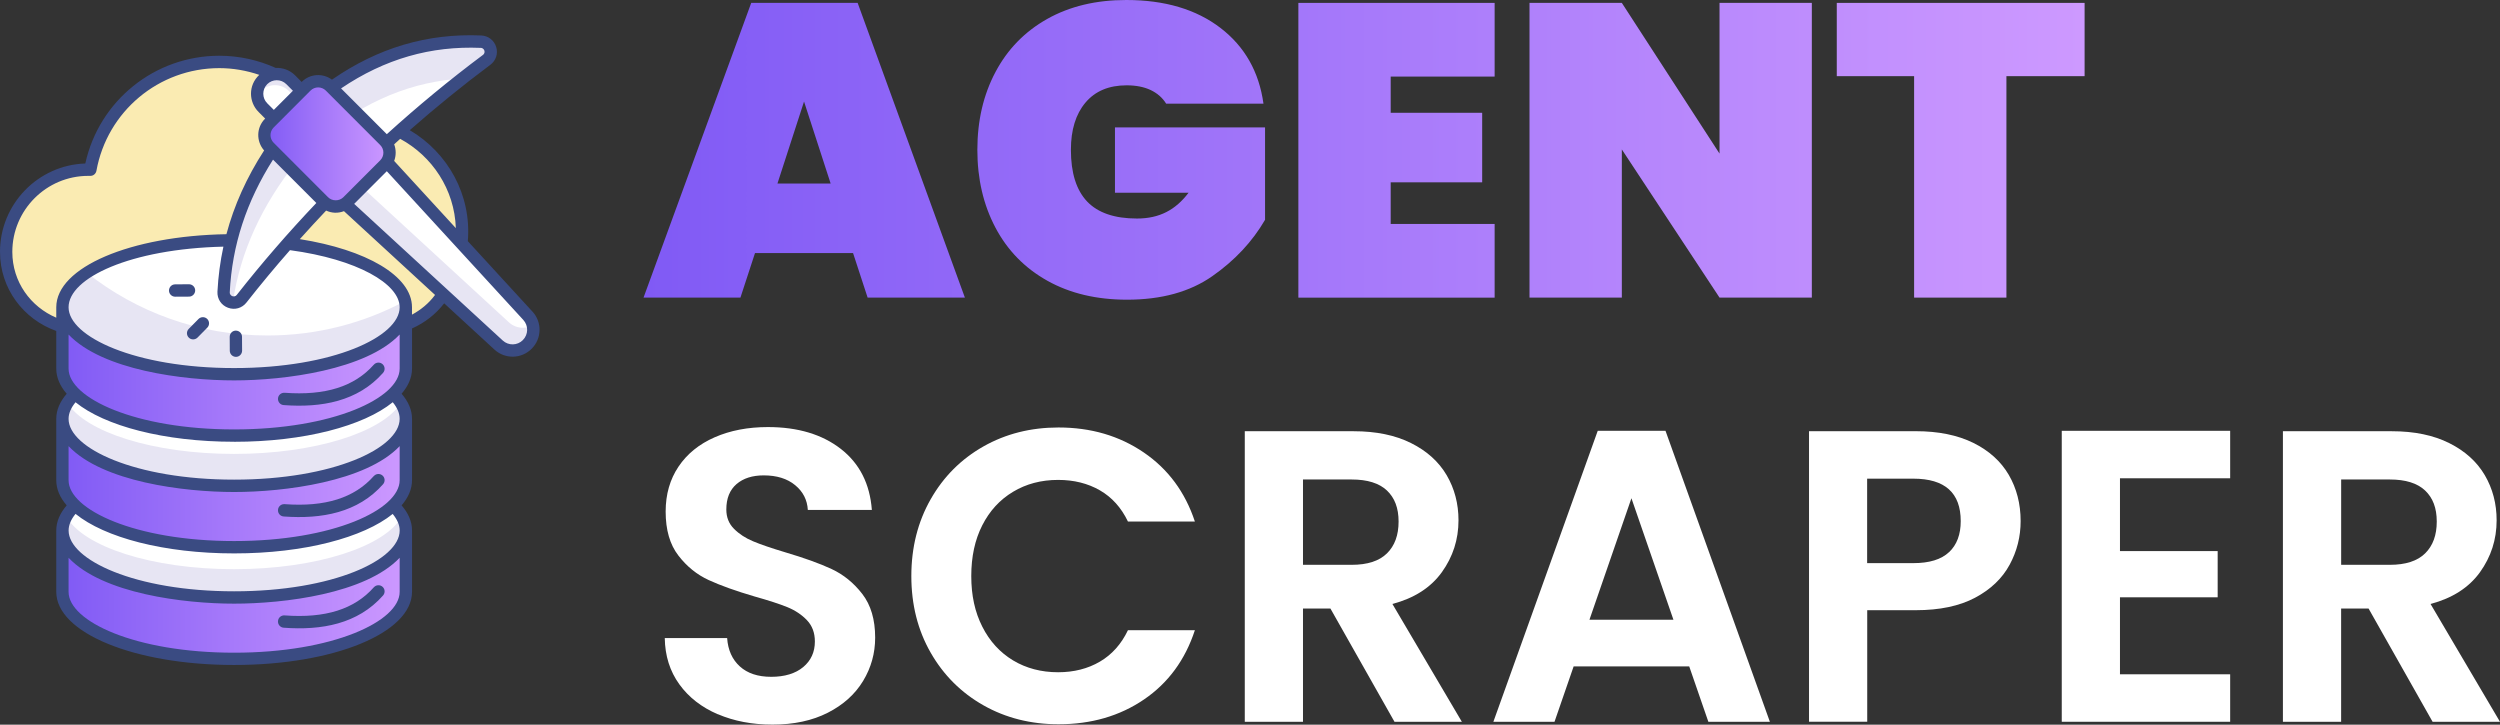 <svg width="138" height="40" viewBox="0 0 138 40" fill="none" xmlns="http://www.w3.org/2000/svg">
<rect x="0" y="0" width="138" height="40" fill="#333333" stroke="none"/>
<g clip-path="url(#clip0_1374_9)">
<path d="M47.091 13.97H41.676L40.872 16.428H35.523L41.467 0.16H47.342L53.262 16.428H47.893L47.089 13.97H47.091ZM45.852 10.132L44.383 5.605L42.915 10.132H45.852Z" fill="url(#paint0_linear_1374_9)"/>
<path d="M64.371 5.721C64.172 5.399 63.89 5.15 63.522 4.973C63.153 4.798 62.709 4.71 62.19 4.71C61.211 4.71 60.454 5.028 59.917 5.664C59.381 6.3 59.114 7.17 59.114 8.272C59.114 9.544 59.412 10.492 60.008 11.122C60.605 11.749 61.523 12.063 62.762 12.063C64.001 12.063 64.889 11.589 65.609 10.639H61.546V7.031H69.831V12.133C69.127 13.344 68.157 14.38 66.917 15.246C65.678 16.112 64.111 16.543 62.213 16.543C60.53 16.543 59.065 16.196 57.818 15.499C56.57 14.802 55.615 13.826 54.95 12.569C54.285 11.313 53.95 9.881 53.95 8.272C53.95 6.662 54.283 5.232 54.95 3.975C55.615 2.719 56.568 1.742 57.807 1.045C59.046 0.348 60.5 0 62.169 0C64.296 0 66.027 0.514 67.368 1.54C68.706 2.566 69.499 3.96 69.743 5.721H64.371Z" fill="url(#paint1_linear_1374_9)"/>
<path d="M76.766 4.227V6.226H81.816V10.064H76.766V12.362H82.504V16.43H71.67V0.16H82.504V4.227H76.766Z" fill="url(#paint2_linear_1374_9)"/>
<path d="M100.013 16.428H94.918L89.525 8.249V16.428H84.429V0.16H89.525L94.918 8.478V0.16H100.013V16.428Z" fill="url(#paint3_linear_1374_9)"/>
<path d="M115.07 0.16V4.204H110.754V16.428H105.659V4.204H101.39V0.16H115.07Z" fill="url(#paint4_linear_1374_9)"/>
<path d="M39.622 39.427C38.728 39.043 38.019 38.494 37.499 37.773C36.979 37.053 36.71 36.204 36.695 35.222H40.138C40.184 35.882 40.417 36.402 40.838 36.785C41.259 37.169 41.837 37.36 42.572 37.36C43.306 37.36 43.91 37.181 44.339 36.821C44.768 36.461 44.981 35.991 44.981 35.408C44.981 34.934 44.836 34.542 44.545 34.237C44.255 33.931 43.891 33.689 43.456 33.512C43.02 33.335 42.418 33.141 41.654 32.926C40.613 32.621 39.769 32.318 39.119 32.019C38.469 31.72 37.909 31.269 37.444 30.662C36.977 30.058 36.744 29.249 36.744 28.238C36.744 27.288 36.981 26.46 37.455 25.756C37.928 25.053 38.595 24.512 39.452 24.137C40.308 23.762 41.288 23.574 42.389 23.574C44.04 23.574 45.383 23.977 46.416 24.781C47.449 25.586 48.019 26.709 48.126 28.147H44.592C44.56 27.595 44.329 27.14 43.891 26.78C43.456 26.42 42.877 26.241 42.157 26.241C41.53 26.241 41.03 26.401 40.655 26.723C40.281 27.046 40.093 27.513 40.093 28.124C40.093 28.554 40.234 28.91 40.518 29.192C40.8 29.476 41.154 29.706 41.575 29.881C41.995 30.058 42.589 30.26 43.352 30.489C44.392 30.797 45.242 31.102 45.9 31.408C46.559 31.715 47.125 32.175 47.598 32.785C48.072 33.398 48.309 34.203 48.309 35.197C48.309 36.054 48.089 36.851 47.645 37.586C47.201 38.321 46.55 38.907 45.694 39.343C44.838 39.779 43.819 39.998 42.641 39.998C41.524 39.998 40.518 39.806 39.624 39.423L39.622 39.427Z" fill="white"/>
<path d="M51.373 27.559C52.084 26.31 53.056 25.339 54.287 24.642C55.518 23.945 56.9 23.597 58.43 23.597C60.22 23.597 61.788 24.057 63.134 24.975C64.481 25.893 65.421 27.166 65.958 28.79H62.263C61.895 28.023 61.38 27.45 60.715 27.067C60.05 26.683 59.28 26.491 58.409 26.491C57.474 26.491 56.645 26.711 55.92 27.147C55.192 27.583 54.626 28.2 54.222 28.996C53.816 29.792 53.614 30.727 53.614 31.8C53.614 32.872 53.816 33.788 54.222 34.59C54.628 35.395 55.194 36.014 55.92 36.453C56.645 36.889 57.477 37.108 58.409 37.108C59.28 37.108 60.05 36.912 60.715 36.522C61.38 36.132 61.897 35.553 62.263 34.786H65.958C65.421 36.425 64.485 37.702 63.147 38.612C61.809 39.524 60.235 39.979 58.43 39.979C56.9 39.979 55.518 39.631 54.287 38.934C53.056 38.237 52.084 37.268 51.373 36.027C50.662 34.786 50.306 33.377 50.306 31.8C50.306 30.222 50.662 28.809 51.373 27.559Z" fill="white"/>
<path d="M76.975 39.842L73.44 33.592H71.925V39.842H68.712V23.804H74.725C75.965 23.804 77.021 24.023 77.892 24.459C78.765 24.895 79.417 25.485 79.855 26.228C80.29 26.972 80.509 27.802 80.509 28.722C80.509 29.78 80.202 30.732 79.592 31.583C78.98 32.434 78.069 33.019 76.861 33.339L80.694 39.842H76.975ZM71.925 31.178H74.61C75.483 31.178 76.133 30.968 76.56 30.546C76.989 30.125 77.202 29.54 77.202 28.79C77.202 28.04 76.987 27.484 76.56 27.077C76.131 26.671 75.481 26.468 74.61 26.468H71.925V31.178Z" fill="white"/>
<path d="M93.245 36.785H86.865L85.809 39.842H82.434L88.195 23.781H91.936L97.697 39.842H94.301L93.245 36.785ZM92.374 34.211L90.055 27.503L87.737 34.211H92.374Z" fill="white"/>
<path d="M110.929 31.178C110.523 31.928 109.888 32.535 109.025 32.994C108.162 33.453 107.07 33.683 105.755 33.683H103.071V39.84H99.858V23.802H105.755C106.995 23.802 108.051 24.017 108.922 24.444C109.793 24.874 110.447 25.464 110.885 26.213C111.32 26.963 111.539 27.814 111.539 28.764C111.539 29.622 111.337 30.426 110.931 31.176L110.929 31.178ZM107.59 30.479C108.019 30.072 108.232 29.502 108.232 28.766C108.232 27.203 107.359 26.422 105.614 26.422H103.066V31.085H105.614C106.502 31.085 107.159 30.883 107.588 30.477L107.59 30.479Z" fill="white"/>
<path d="M117.022 26.399V30.42H122.415V32.971H117.022V37.221H123.105V39.842H113.809V23.781H123.105V26.401H117.022V26.399Z" fill="white"/>
<path d="M134.279 39.842L130.745 33.592H129.23V39.842H126.017V23.804H132.03C133.269 23.804 134.326 24.023 135.197 24.459C136.07 24.895 136.722 25.485 137.16 26.228C137.595 26.972 137.814 27.802 137.814 28.722C137.814 29.78 137.507 30.732 136.897 31.583C136.284 32.434 135.373 33.019 134.166 33.339L137.999 39.842H134.279ZM129.232 31.178H131.917C132.79 31.178 133.44 30.968 133.867 30.546C134.296 30.125 134.509 29.54 134.509 28.79C134.509 28.04 134.294 27.484 133.867 27.077C133.438 26.671 132.788 26.468 131.917 26.468H129.232V31.178Z" fill="white"/>
<path d="M19.487 6.624C19.036 6.613 18.599 6.651 18.176 6.731C16.888 4.738 14.647 3.422 12.102 3.422C8.55 3.422 5.594 5.987 4.984 9.368C4.944 9.368 4.906 9.368 4.868 9.368C2.364 9.368 0.336 11.401 0.336 13.905C0.336 13.977 0.336 14.049 0.34 14.12C0.447 16.431 2.417 18.215 4.727 18.215H20.791C22.152 18.215 23.451 17.596 24.269 16.509C25.115 15.384 25.586 13.958 25.496 12.42C25.306 9.242 22.67 6.702 19.489 6.624H19.487Z" fill="#FAEBB2"/>
<path d="M12.924 32.979C18.159 32.979 22.402 31.324 22.402 29.283C22.402 27.241 18.159 25.586 12.924 25.586C7.689 25.586 3.445 27.241 3.445 29.283C3.445 31.324 7.689 32.979 12.924 32.979Z" fill="white"/>
<path d="M22.402 29.283C22.402 31.326 18.159 32.982 12.924 32.982C7.689 32.982 3.445 31.326 3.445 29.283C3.445 29.016 3.519 28.755 3.658 28.504C4.577 30.17 8.375 31.419 12.922 31.419C17.468 31.419 21.268 30.17 22.186 28.504C22.325 28.757 22.398 29.018 22.398 29.283H22.402Z" fill="#E7E5F3"/>
<path d="M3.445 32.674C3.445 34.715 7.689 36.371 12.924 36.371C18.159 36.371 22.402 34.715 22.402 32.674V29.285C22.402 31.326 18.159 32.982 12.924 32.982C7.689 32.982 3.445 31.326 3.445 29.285V32.674Z" fill="url(#paint5_linear_1374_9)"/>
<path d="M12.924 26.819C18.159 26.819 22.402 25.164 22.402 23.122C22.402 21.081 18.159 19.426 12.924 19.426C7.689 19.426 3.445 21.081 3.445 23.122C3.445 25.164 7.689 26.819 12.924 26.819Z" fill="white"/>
<path d="M22.402 23.123C22.402 25.164 18.159 26.819 12.924 26.819C7.689 26.819 3.445 25.164 3.445 23.123C3.445 22.819 3.54 22.524 3.719 22.242C4.733 23.858 8.468 25.056 12.924 25.056C17.38 25.056 21.117 23.858 22.129 22.242C22.308 22.524 22.402 22.821 22.402 23.123Z" fill="#E7E5F3"/>
<path d="M3.445 26.51C3.445 28.551 7.689 30.207 12.924 30.207C18.159 30.207 22.402 28.551 22.402 26.51V23.121C22.402 25.162 18.159 26.818 12.924 26.818C7.689 26.818 3.445 25.162 3.445 23.121V26.51Z" fill="url(#paint6_linear_1374_9)"/>
<path d="M12.924 20.655C18.159 20.655 22.402 19 22.402 16.958C22.402 14.917 18.159 13.262 12.924 13.262C7.689 13.262 3.445 14.917 3.445 16.958C3.445 19 7.689 20.655 12.924 20.655Z" fill="white"/>
<path d="M22.402 16.963C22.402 19.004 18.159 20.659 12.924 20.659C7.689 20.659 3.445 19.004 3.445 16.963C3.445 16.268 3.938 15.617 4.794 15.059C7.538 17.226 11.001 18.519 14.767 18.519C17.513 18.519 20.096 17.831 22.36 16.617C22.388 16.731 22.402 16.845 22.402 16.961V16.963Z" fill="#E7E5F3"/>
<path d="M3.445 20.35C3.445 22.391 7.689 24.047 12.924 24.047C18.159 24.047 22.402 22.391 22.402 20.35V16.961C22.402 19.002 18.159 20.658 12.924 20.658C7.689 20.658 3.445 19.002 3.445 16.961V20.35Z" fill="url(#paint7_linear_1374_9)"/>
<path d="M12.345 16.117C12.517 12.658 13.834 9.657 15.947 6.975C16.311 6.514 16.719 6.087 17.169 5.707C20.298 3.064 23.424 2.171 26.549 2.301C27.075 2.322 27.287 2.988 26.864 3.304C21.764 7.106 17.255 11.502 13.338 16.49C13.003 16.918 12.317 16.66 12.345 16.119V16.117Z" fill="white"/>
<path d="M26.862 3.306C26.408 3.643 25.962 3.984 25.518 4.334C22.858 4.496 20.197 5.48 17.535 7.727C17.085 8.106 16.677 8.536 16.313 8.995C14.497 11.3 13.268 13.84 12.852 16.702C12.578 16.677 12.328 16.452 12.345 16.121C12.517 12.662 13.832 9.661 15.947 6.979C16.311 6.518 16.721 6.09 17.169 5.711C20.3 3.068 23.424 2.175 26.549 2.305C27.075 2.326 27.287 2.992 26.864 3.308L26.862 3.306Z" fill="#E7E5F3"/>
<path d="M16.048 4.407L16.652 5.012L15.116 6.55L14.512 5.945C14.09 5.522 14.09 4.833 14.512 4.407C14.935 3.984 15.623 3.984 16.048 4.407Z" fill="white"/>
<path d="M16.047 4.404L16.651 5.009L16.291 5.369L15.942 5.019C15.729 4.806 15.454 4.703 15.174 4.701C14.896 4.701 14.618 4.808 14.406 5.019C14.319 5.105 14.25 5.2 14.204 5.303C14.164 4.985 14.267 4.65 14.511 4.404C14.723 4.191 14.999 4.088 15.279 4.086C15.557 4.086 15.834 4.193 16.047 4.404Z" fill="#E7E5F3"/>
<path d="M19.175 6.578L29.135 17.43C29.55 17.883 29.535 18.58 29.102 19.014C28.668 19.448 27.97 19.463 27.52 19.048L16.68 9.076L19.175 6.578Z" fill="white"/>
<path d="M29.1 19.013C28.877 19.238 28.584 19.352 28.292 19.352C27.999 19.352 27.738 19.251 27.517 19.049L16.68 9.077L17.608 8.148L28.088 17.789C28.306 17.991 28.582 18.093 28.862 18.093C29.051 18.093 29.241 18.044 29.411 17.949C29.497 18.322 29.394 18.727 29.104 19.015L29.1 19.013Z" fill="#E7E5F3"/>
<path d="M18.228 4.759L21.231 7.765C21.597 8.132 21.597 8.726 21.231 9.092L19.196 11.129C18.83 11.495 18.237 11.495 17.871 11.129L14.868 8.123C14.502 7.757 14.502 7.163 14.868 6.796L16.903 4.759C17.269 4.393 17.862 4.393 18.228 4.759Z" fill="white"/>
<path d="M18.228 4.759L21.231 7.765C21.597 8.132 21.597 8.726 21.231 9.092L19.196 11.129C18.83 11.495 18.237 11.495 17.871 11.129L14.868 8.123C14.502 7.757 14.502 7.163 14.868 6.796L16.903 4.759C17.269 4.393 17.862 4.393 18.228 4.759Z" fill="url(#paint8_linear_1374_9)"/>
<path d="M20.634 20.131C19.565 21.34 17.956 21.847 15.709 21.681C15.519 21.67 15.357 21.807 15.345 21.997C15.332 22.184 15.471 22.349 15.66 22.361C17.743 22.515 19.75 22.161 21.145 20.581C21.269 20.44 21.257 20.225 21.116 20.101C20.975 19.977 20.76 19.989 20.636 20.131H20.634Z" fill="#3A4B82"/>
<path d="M20.634 26.277C19.565 27.486 17.953 27.994 15.709 27.829C15.519 27.817 15.357 27.956 15.345 28.145C15.332 28.335 15.471 28.497 15.66 28.51C17.766 28.663 19.759 28.299 21.145 26.73C21.269 26.589 21.257 26.374 21.116 26.25C20.975 26.125 20.76 26.138 20.636 26.279L20.634 26.277Z" fill="#3A4B82"/>
<path d="M20.634 32.42C19.565 33.629 17.956 34.138 15.709 33.97C15.519 33.957 15.357 34.096 15.345 34.286C15.332 34.473 15.471 34.638 15.66 34.65C17.743 34.804 19.75 34.45 21.145 32.87C21.269 32.729 21.257 32.514 21.116 32.39C20.975 32.266 20.76 32.279 20.636 32.42H20.634Z" fill="#3A4B82"/>
<path d="M29.389 17.198L25.823 13.312C26.039 10.763 24.72 8.425 22.62 7.186C24.053 5.927 25.534 4.72 27.068 3.576C27.375 3.346 27.502 2.961 27.39 2.594C27.276 2.224 26.952 1.975 26.563 1.958C23.586 1.832 20.876 2.634 18.324 4.397C17.823 4.027 17.116 4.062 16.662 4.515L16.653 4.524L16.289 4.159C15.995 3.864 15.603 3.732 15.218 3.749C14.257 3.315 13.201 3.077 12.107 3.077C8.534 3.077 5.468 5.562 4.709 9.025C2.098 9.111 0 11.266 0 13.901C0 15.936 1.298 17.623 3.106 18.27V20.347C3.106 20.838 3.31 21.305 3.682 21.737C3.31 22.167 3.106 22.632 3.106 23.119V26.508C3.106 26.999 3.308 27.466 3.682 27.896C3.312 28.326 3.106 28.791 3.106 29.28V32.669C3.106 34.934 7.419 36.707 12.925 36.707C18.431 36.707 22.744 34.934 22.744 32.669V29.28C22.744 28.791 22.54 28.326 22.168 27.896C22.54 27.464 22.744 26.997 22.744 26.508V23.119C22.744 22.63 22.54 22.165 22.168 21.735C22.54 21.303 22.744 20.835 22.744 20.347V18.131C23.439 17.821 24.053 17.349 24.518 16.743L27.293 19.296C27.88 19.837 28.783 19.816 29.347 19.252C29.911 18.687 29.93 17.783 29.391 17.196L29.389 17.198ZM25.16 12.591L21.758 8.884C21.869 8.589 21.869 8.26 21.758 7.966C21.869 7.864 21.979 7.765 22.09 7.664C23.853 8.619 25.09 10.451 25.162 12.589L25.16 12.591ZM26.534 2.641C26.681 2.647 26.727 2.761 26.738 2.797C26.75 2.839 26.769 2.948 26.66 3.03C24.819 4.404 23.049 5.868 21.352 7.407L18.827 4.88C21.253 3.241 23.788 2.529 26.534 2.643V2.641ZM17.985 5L20.988 8.006C21.221 8.239 21.221 8.616 20.988 8.85L18.953 10.887C18.728 11.113 18.334 11.113 18.109 10.887L15.107 7.881C14.873 7.648 14.873 7.27 15.107 7.037L17.141 5C17.375 4.766 17.752 4.768 17.985 5ZM22.061 18.466V20.349C22.061 21.971 18.389 23.704 12.923 23.704C7.457 23.704 3.785 21.969 3.785 20.349V18.466C5.645 20.425 10.11 20.998 12.923 20.998C15.719 20.998 20.211 20.412 22.061 18.466ZM12.923 24.387C16.792 24.387 20.072 23.511 21.68 22.203C21.93 22.504 22.061 22.816 22.061 23.121C22.061 24.743 18.389 26.476 12.923 26.476C7.457 26.476 3.785 24.741 3.785 23.121C3.785 22.816 3.92 22.506 4.17 22.205C5.78 23.511 9.056 24.385 12.923 24.385V24.387ZM12.923 20.317C7.457 20.317 3.785 18.582 3.785 16.962C3.785 15.342 7.196 13.735 12.332 13.615C12.157 14.426 12.046 15.254 12.003 16.102C11.984 16.501 12.212 16.848 12.584 16.987C12.963 17.128 13.361 17.01 13.604 16.701C14.379 15.715 15.18 14.75 16.007 13.809C19.723 14.31 22.061 15.671 22.061 16.962C22.061 18.584 18.389 20.317 12.923 20.317ZM13.07 16.277C12.982 16.389 12.868 16.364 12.824 16.347C12.78 16.33 12.677 16.275 12.683 16.134C12.811 13.537 13.602 11.127 15.071 8.812L17.461 11.205C15.921 12.827 14.453 14.518 13.07 16.279V16.277ZM16.169 5.01L15.115 6.066L14.751 5.701C14.461 5.411 14.461 4.939 14.751 4.646C15.042 4.355 15.515 4.355 15.805 4.646L16.169 5.01ZM0.68 13.905C0.68 11.591 2.561 9.708 4.871 9.708H4.881C4.913 9.708 4.944 9.708 4.976 9.708C5.144 9.716 5.292 9.594 5.323 9.427C5.916 6.144 8.77 3.761 12.107 3.761C12.87 3.761 13.611 3.894 14.312 4.132C13.693 4.709 13.725 5.634 14.274 6.181L14.638 6.546L14.627 6.556C14.147 7.037 14.135 7.803 14.579 8.305C13.613 9.798 12.923 11.334 12.498 12.928C7.198 13.017 3.106 14.754 3.106 16.96V17.537C1.692 16.934 0.68 15.565 0.68 13.903V13.905ZM21.675 28.368C21.924 28.669 22.063 28.979 22.063 29.284C22.063 30.906 18.391 32.64 12.925 32.64C7.459 32.64 3.787 30.904 3.787 29.284C3.787 28.979 3.92 28.669 4.17 28.366C5.778 29.672 9.056 30.548 12.925 30.548C16.794 30.548 20.068 29.672 21.678 28.368H21.675ZM22.061 30.79V32.673C22.061 34.295 18.389 36.029 12.923 36.029C7.457 36.029 3.785 34.293 3.785 32.673V30.79C5.67 32.774 10.171 33.322 12.923 33.322C15.675 33.322 20.175 32.776 22.061 30.79ZM22.061 24.627V26.51C22.061 28.132 18.389 29.866 12.923 29.866C7.457 29.866 3.785 28.13 3.785 26.51V24.627C5.66 26.601 10.156 27.159 12.923 27.159C15.69 27.159 20.196 26.59 22.061 24.627ZM23.998 16.303C23.664 16.749 23.23 17.105 22.742 17.368V16.96C22.742 15.226 20.207 13.781 16.55 13.2C17.026 12.669 17.51 12.143 18.002 11.624C18.309 11.765 18.646 11.787 18.987 11.656L24.013 16.279C24.013 16.279 24.005 16.294 23.998 16.3V16.303ZM28.863 18.773C28.558 19.079 28.07 19.089 27.752 18.797L19.55 11.254L21.352 9.451L28.886 17.659C29.178 17.977 29.168 18.466 28.863 18.771V18.773Z" fill="#3A4B82"/>
<path d="M10.957 17.608L10.419 18.154C10.286 18.289 10.288 18.504 10.421 18.636C10.553 18.769 10.77 18.767 10.903 18.634L11.441 18.089C11.574 17.954 11.572 17.739 11.439 17.606C11.305 17.474 11.09 17.476 10.957 17.608Z" fill="#3A4B82"/>
<path d="M10.774 16.03C10.774 15.843 10.62 15.691 10.433 15.691L9.667 15.696C9.48 15.696 9.328 15.849 9.328 16.039C9.328 16.226 9.482 16.378 9.669 16.378L10.435 16.374C10.622 16.374 10.774 16.22 10.774 16.03Z" fill="#3A4B82"/>
<path d="M13.018 18.25C12.831 18.25 12.68 18.404 12.68 18.593L12.684 19.36C12.684 19.547 12.838 19.699 13.025 19.699C13.212 19.699 13.364 19.545 13.364 19.356L13.359 18.589C13.359 18.402 13.206 18.25 13.018 18.25Z" fill="#3A4B82"/>
</g>
<defs>
<linearGradient id="paint0_linear_1374_9" x1="35.523" y1="8.272" x2="115.07" y2="8.272" gradientUnits="userSpaceOnUse">
<stop stop-color="#805AF5"/>
<stop offset="1" stop-color="#CD99FF"/>
</linearGradient>
<linearGradient id="paint1_linear_1374_9" x1="35.523" y1="8.272" x2="115.07" y2="8.272" gradientUnits="userSpaceOnUse">
<stop stop-color="#805AF5"/>
<stop offset="1" stop-color="#CD99FF"/>
</linearGradient>
<linearGradient id="paint2_linear_1374_9" x1="35.523" y1="8.272" x2="115.07" y2="8.272" gradientUnits="userSpaceOnUse">
<stop stop-color="#805AF5"/>
<stop offset="1" stop-color="#CD99FF"/>
</linearGradient>
<linearGradient id="paint3_linear_1374_9" x1="35.523" y1="8.272" x2="115.07" y2="8.272" gradientUnits="userSpaceOnUse">
<stop stop-color="#805AF5"/>
<stop offset="1" stop-color="#CD99FF"/>
</linearGradient>
<linearGradient id="paint4_linear_1374_9" x1="35.523" y1="8.272" x2="115.07" y2="8.272" gradientUnits="userSpaceOnUse">
<stop stop-color="#805AF5"/>
<stop offset="1" stop-color="#CD99FF"/>
</linearGradient>
<linearGradient id="paint5_linear_1374_9" x1="3.445" y1="32.828" x2="22.402" y2="32.828" gradientUnits="userSpaceOnUse">
<stop stop-color="#805AF5"/>
<stop offset="1" stop-color="#CD99FF"/>
</linearGradient>
<linearGradient id="paint6_linear_1374_9" x1="3.445" y1="26.664" x2="22.402" y2="26.664" gradientUnits="userSpaceOnUse">
<stop stop-color="#805AF5"/>
<stop offset="1" stop-color="#CD99FF"/>
</linearGradient>
<linearGradient id="paint7_linear_1374_9" x1="3.445" y1="20.504" x2="22.402" y2="20.504" gradientUnits="userSpaceOnUse">
<stop stop-color="#805AF5"/>
<stop offset="1" stop-color="#CD99FF"/>
</linearGradient>
<linearGradient id="paint8_linear_1374_9" x1="14.594" y1="7.944" x2="21.505" y2="7.944" gradientUnits="userSpaceOnUse">
<stop stop-color="#805AF5"/>
<stop offset="1" stop-color="#CD99FF"/>
</linearGradient>
<clipPath id="clip0_1374_9">
<rect width="138" height="40" fill="white"/>
</clipPath>
</defs>
</svg>
